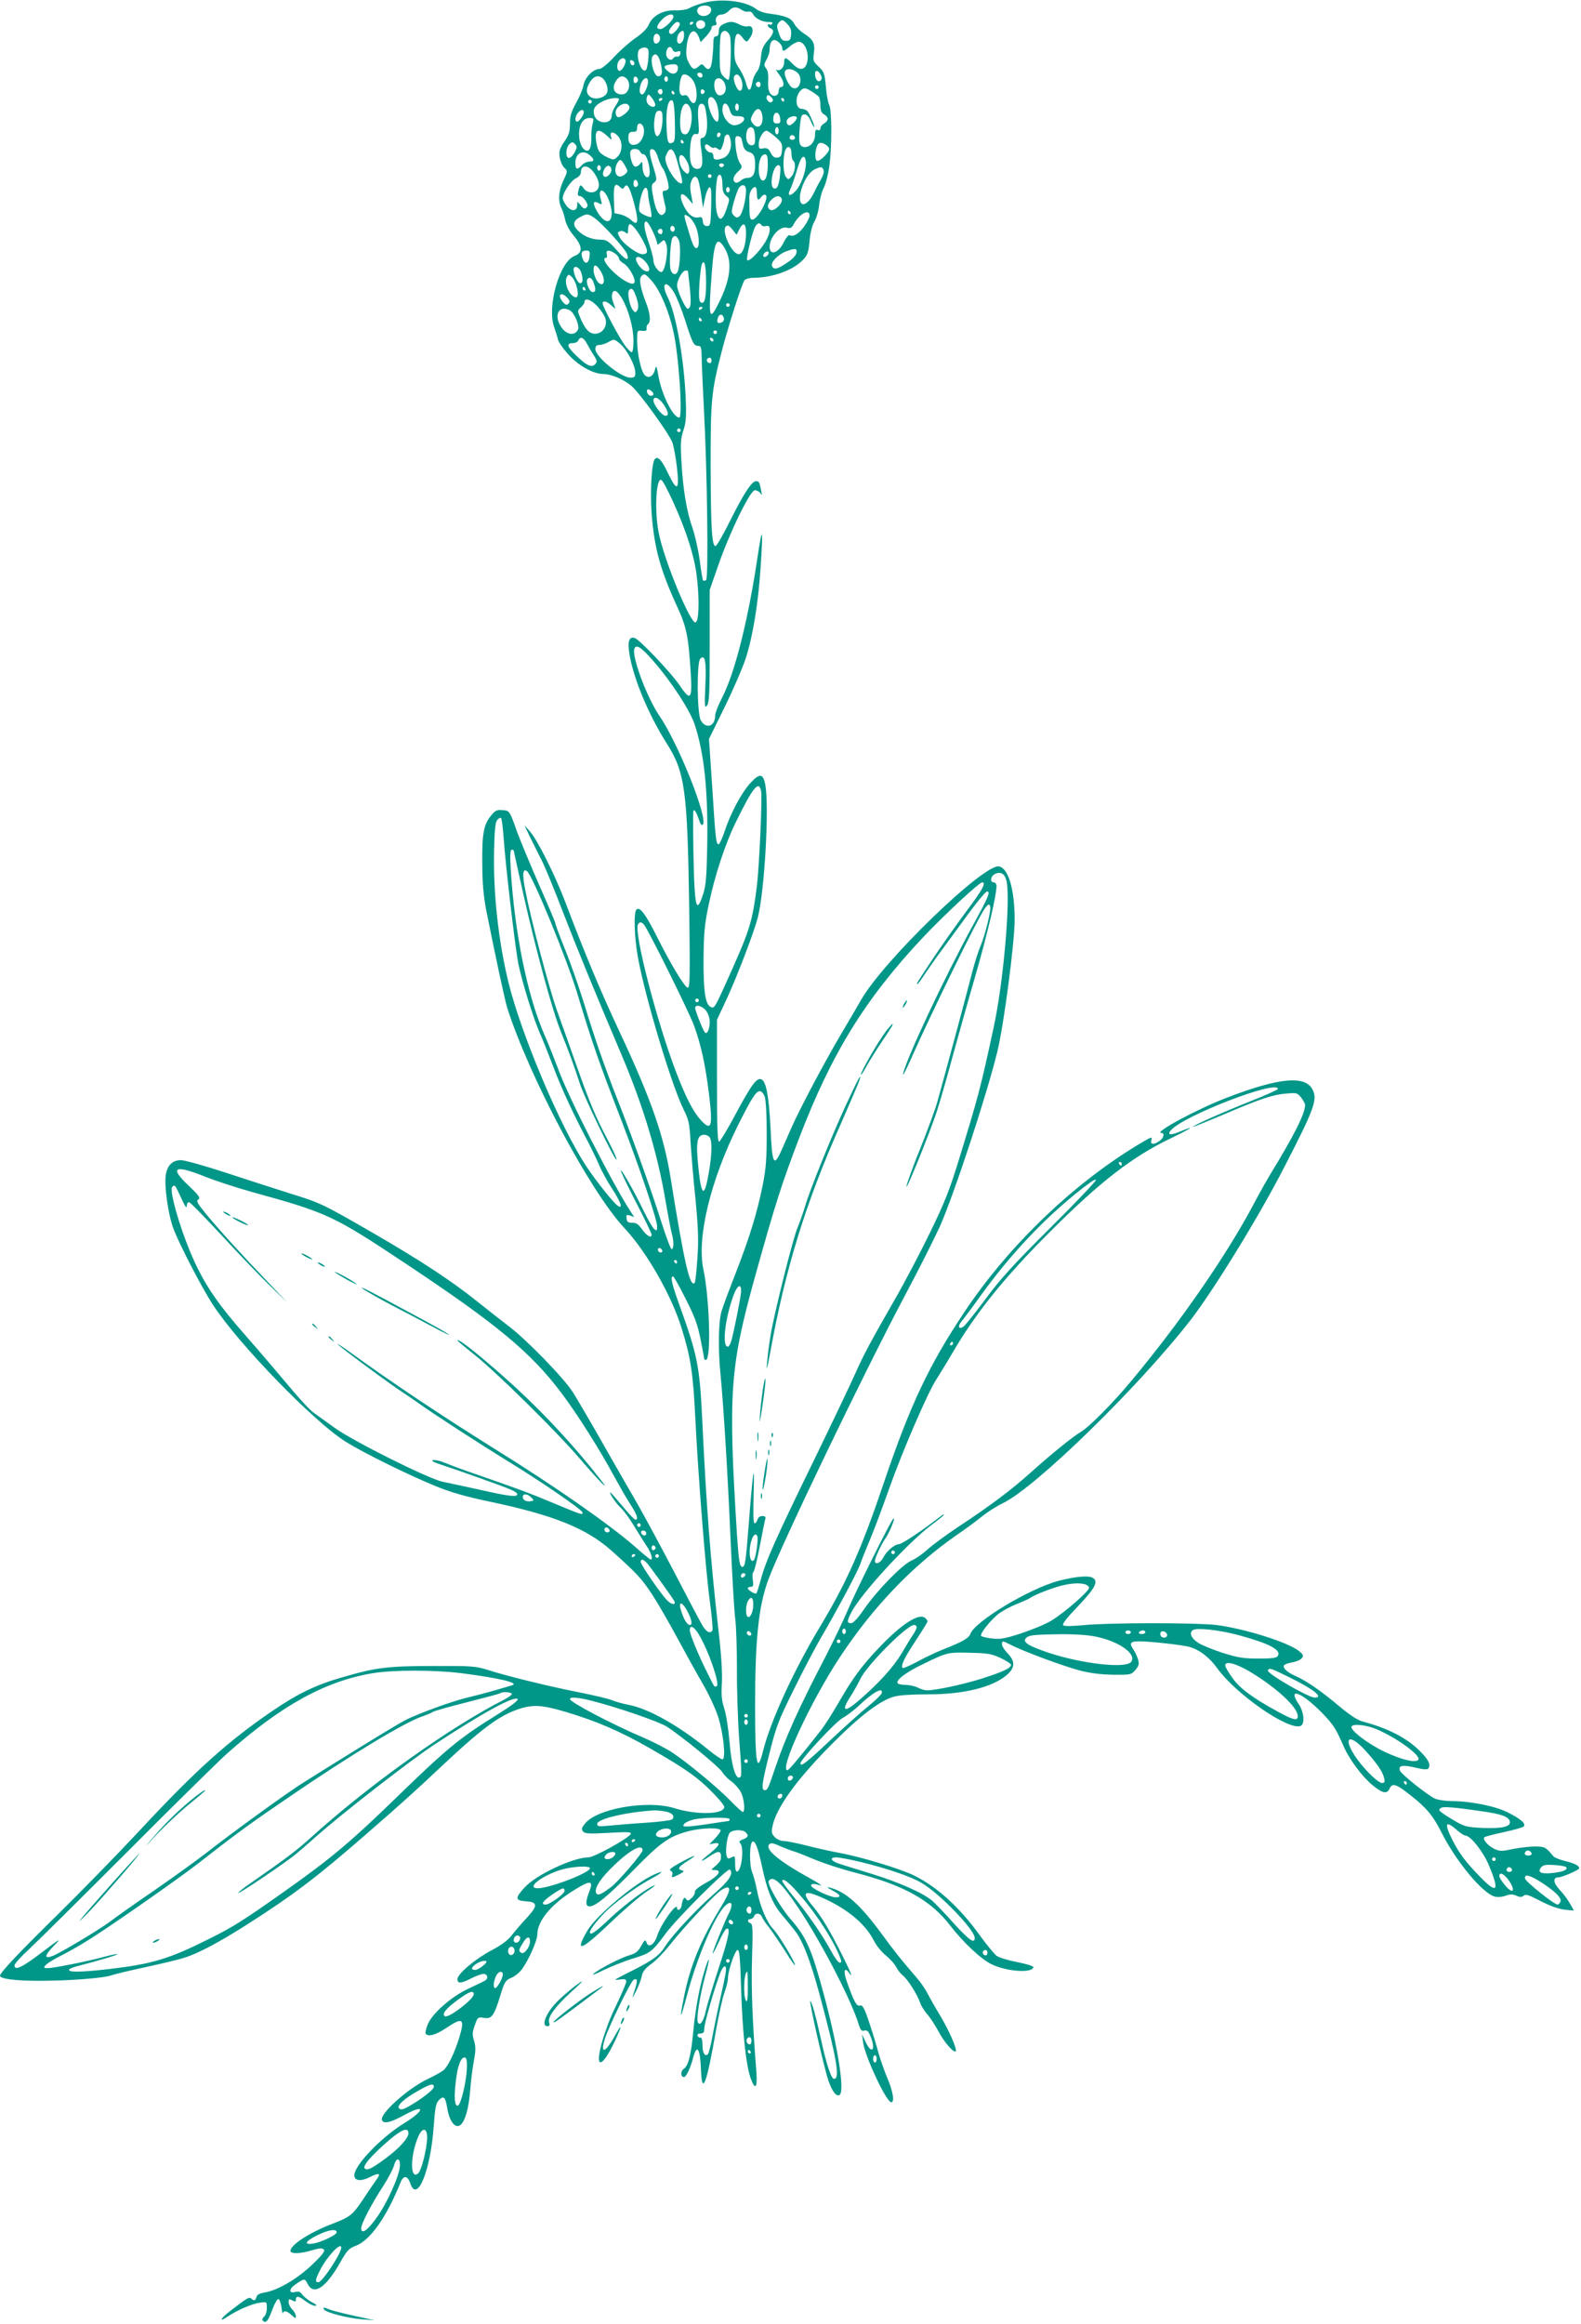 <?xml version="1.0" standalone="no"?>
<!DOCTYPE svg PUBLIC "-//W3C//DTD SVG 20010904//EN"
 "http://www.w3.org/TR/2001/REC-SVG-20010904/DTD/svg10.dtd">
<svg version="1.0" xmlns="http://www.w3.org/2000/svg"
 width="871pt" height="1280pt" viewBox="0 0 871 1280"
 preserveAspectRatio="xMidYMid meet">
<g transform="translate(0,1280) scale(0.1,-0.1)"
fill="#009688" stroke="none">
<path d="M3875 12784 c-27 -7 -62 -20 -76 -28 -15 -9 -46 -14 -80 -13 -66 2
-124 -29 -145 -79 -9 -21 -35 -48 -71 -72 -32 -22 -86 -69 -120 -106 -36 -39
-70 -66 -81 -66 -34 0 -79 -46 -87 -87 -3 -21 -22 -66 -41 -100 -27 -48 -34
-73 -34 -115 0 -43 -6 -62 -31 -98 -25 -37 -30 -52 -26 -84 3 -21 14 -48 25
-59 20 -19 20 -20 -4 -71 -27 -57 -31 -114 -10 -154 7 -15 16 -44 20 -64 4
-20 22 -56 41 -79 55 -64 58 -101 10 -119 -82 -31 -153 -279 -112 -392 8 -24
18 -54 21 -68 3 -14 28 -50 56 -81 55 -62 138 -109 194 -109 42 0 111 -29 153
-64 45 -37 211 -267 228 -315 7 -22 18 -81 24 -132 15 -132 2 -141 -49 -35
-34 72 -55 95 -72 78 -18 -18 -27 -177 -18 -302 15 -190 47 -307 140 -510 53
-114 63 -165 76 -377 8 -136 -3 -146 -63 -56 -46 68 -219 250 -246 259 -28 9
-39 -14 -32 -69 16 -132 101 -342 207 -510 102 -160 115 -255 125 -909 5 -382
4 -438 -8 -438 -16 0 -97 134 -177 295 -57 113 -88 153 -106 135 -16 -16 -11
-159 9 -266 41 -224 188 -712 254 -841 25 -50 30 -73 35 -168 4 -60 15 -202
27 -315 16 -165 18 -231 11 -333 -5 -70 -11 -130 -15 -133 -26 -27 -57 108
-132 575 -38 238 -108 438 -286 817 -103 221 -190 429 -294 704 -57 150 -153
342 -195 390 l-31 35 31 -65 c18 -36 46 -94 65 -130 18 -36 70 -162 115 -280
79 -204 183 -458 320 -780 121 -283 201 -548 245 -805 14 -82 30 -166 35 -185
13 -45 13 -90 0 -90 -5 0 -30 66 -56 148 -56 176 -151 443 -229 642 -81 205
-138 368 -196 559 -28 90 -75 225 -105 299 -30 74 -54 139 -54 145 0 6 -40
101 -89 211 -48 111 -103 242 -121 291 -43 121 -42 120 -82 123 -29 3 -40 -2
-61 -28 -42 -50 -52 -100 -50 -265 0 -107 7 -180 21 -255 47 -236 103 -498
116 -540 123 -384 456 -1010 645 -1213 123 -131 260 -371 316 -552 50 -161 63
-246 75 -485 16 -327 58 -857 81 -1023 11 -81 17 -152 14 -157 -12 -20 -34 -9
-55 27 -13 21 -82 153 -155 293 -73 140 -166 312 -206 382 -41 70 -128 222
-194 338 -66 116 -138 239 -159 272 -52 81 -259 293 -355 365 -42 32 -121 94
-176 138 -134 108 -317 228 -565 371 -282 163 -295 169 -460 220 -80 25 -240
77 -356 115 -116 38 -227 69 -247 69 -46 0 -73 -26 -83 -77 -11 -57 12 -222
41 -299 32 -86 157 -327 217 -419 139 -215 560 -649 733 -756 99 -62 343 -182
494 -244 83 -34 166 -58 300 -86 351 -74 530 -146 669 -269 143 -128 167 -155
224 -241 31 -47 93 -155 139 -240 46 -85 109 -199 141 -254 32 -55 70 -136 84
-180 30 -93 44 -235 24 -235 -7 0 -43 24 -79 54 -164 133 -326 224 -437 246
-33 6 -75 18 -94 26 -19 8 -100 27 -180 43 -163 32 -400 90 -505 124 -64 20
-89 22 -295 21 -252 0 -318 -8 -500 -61 -148 -42 -248 -90 -390 -187 -241
-164 -423 -327 -724 -651 -123 -132 -327 -341 -452 -464 -218 -214 -324 -326
-324 -343 0 -17 84 -28 215 -28 166 0 361 15 401 31 16 6 101 26 189 45 88 19
183 42 210 51 80 25 195 87 346 183 261 167 382 259 659 500 217 189 265 233
429 387 222 208 320 277 436 308 72 18 127 10 290 -42 163 -53 289 -112 479
-225 136 -81 188 -119 254 -183 45 -44 82 -88 82 -97 0 -42 -150 -46 -275 -7
-149 46 -428 -2 -493 -86 -18 -22 -20 -31 -10 -42 10 -13 34 -14 140 -8 106 6
127 5 123 -6 -10 -23 -202 -129 -233 -129 -84 0 -287 -95 -351 -165 -55 -59
-53 -73 6 -77 66 -4 67 -24 6 -90 -27 -29 -64 -72 -82 -95 -22 -29 -58 -56
-113 -85 -91 -48 -188 -130 -188 -159 0 -26 21 -24 81 7 28 14 58 24 67 22 21
-4 22 -28 2 -38 -8 -5 -50 -24 -93 -45 -93 -44 -197 -136 -221 -196 -9 -22
-14 -45 -11 -50 12 -19 55 -8 113 31 92 62 104 53 72 -53 -26 -84 -60 -155
-86 -179 -11 -9 -48 -30 -84 -47 -115 -54 -275 -199 -255 -230 12 -20 48 -11
123 30 116 64 115 26 -1 -45 -132 -81 -282 -240 -275 -291 4 -28 39 -30 88 -5
48 25 60 20 36 -12 -9 -13 -42 -60 -72 -106 -63 -94 -73 -102 -180 -143 -119
-46 -224 -114 -224 -146 0 -18 54 -17 119 3 40 12 56 13 65 4 8 -8 -8 -30 -65
-84 -80 -77 -189 -141 -262 -153 -27 -4 -41 -12 -44 -24 -6 -21 -14 -24 -29
-9 -11 11 -23 3 -118 -70 -52 -40 -62 -63 -13 -30 54 36 136 72 178 77 39 6
39 6 39 -29 0 -20 -7 -41 -15 -48 -10 -8 -12 -17 -6 -23 16 -16 29 1 52 64 12
33 27 58 33 56 6 -2 14 -23 17 -48 3 -24 7 -38 7 -31 3 18 23 15 49 -10 20
-18 23 -19 23 -5 0 9 -9 26 -20 37 -11 11 -20 29 -20 40 0 18 3 19 20 10 16
-9 20 -8 20 5 0 22 17 19 54 -10 18 -14 41 -25 52 -25 13 1 7 7 -18 20 -20 11
-43 29 -52 41 -11 16 -21 20 -40 15 -36 -9 -35 17 2 42 49 34 51 34 67 2 34
-65 100 -21 180 120 37 66 48 77 86 91 79 30 169 158 247 352 16 37 38 34 52
-8 37 -112 111 65 129 309 8 111 12 131 30 150 26 25 35 15 45 -46 9 -58 33
-98 57 -98 32 0 59 74 69 193 4 56 14 132 21 169 10 52 10 76 1 107 -12 38
-11 47 10 104 10 26 15 28 44 23 42 -8 56 11 90 122 23 76 29 85 59 98 19 7
45 28 59 46 37 49 86 159 86 193 1 77 78 169 210 249 84 52 101 49 76 -14 -21
-54 -21 -80 2 -80 33 0 103 58 247 205 148 151 193 182 302 210 70 18 173 20
173 3 0 -7 -14 -26 -31 -44 l-31 -32 26 5 c40 8 31 -12 -25 -57 -57 -45 -57
-53 -1 -15 53 36 68 33 63 -15 -1 -8 -14 -25 -29 -37 -27 -23 -27 -23 -4 -23
43 0 20 -33 -48 -70 -42 -23 -64 -41 -62 -51 1 -9 -7 -24 -19 -34 -16 -15 -22
-16 -28 -6 -7 11 -10 11 -17 0 -4 -8 -8 -23 -9 -33 0 -21 -25 -36 -25 -15 0
36 -89 -88 -110 -154 -15 -47 -47 -68 -58 -37 -7 19 -10 18 -30 -18 -16 -30
-31 -42 -64 -51 -50 -15 -162 -72 -198 -102 -14 -11 10 -3 55 20 44 21 119 51
166 65 91 28 102 36 176 136 64 87 343 364 354 353 22 -22 -5 -63 -87 -134
-92 -79 -229 -226 -269 -288 -31 -51 -69 -78 -182 -135 -51 -25 -93 -48 -93
-49 0 -2 14 -2 30 1 23 3 30 0 30 -12 0 -9 -27 -73 -61 -143 -60 -125 -104
-281 -85 -300 12 -12 45 34 83 114 41 89 43 106 2 33 -55 -101 -86 -108 -54
-12 25 73 139 307 155 317 20 12 24 -3 11 -42 -22 -67 -21 -69 4 -18 14 28 28
65 31 83 5 23 19 41 52 65 25 17 72 66 104 107 85 107 250 282 287 303 53 31
51 -2 -8 -98 -109 -178 -167 -319 -201 -484 -29 -145 -23 -144 16 4 54 202
147 421 204 483 39 42 54 18 24 -39 -24 -47 -93 -219 -88 -219 3 0 18 29 34
64 16 36 34 67 40 71 27 17 17 -39 -38 -207 -33 -101 -66 -209 -73 -241 -13
-61 -34 -91 -45 -64 -8 22 13 151 41 254 28 101 26 125 -3 31 -29 -92 -50
-209 -62 -330 -12 -134 -27 -195 -53 -213 -19 -13 -18 -45 2 -45 11 0 36 52
50 108 21 78 39 49 43 -73 6 -141 32 -70 83 225 15 85 36 178 46 205 10 28 19
62 19 76 0 43 39 159 54 159 10 0 14 -48 19 -217 7 -232 27 -421 53 -491 25
-67 37 -53 31 36 -22 278 -29 461 -24 625 5 159 4 189 -8 194 -19 7 -19 23 -1
23 8 0 16 7 20 15 7 21 35 19 43 -2 4 -10 21 -36 39 -58 17 -22 57 -80 88
-129 31 -50 56 -86 56 -80 0 18 -91 169 -120 199 -36 37 -74 128 -90 215 -7
36 -19 81 -27 100 -16 41 -14 161 3 167 15 5 30 -34 53 -142 27 -127 56 -197
104 -256 23 -27 56 -67 73 -89 45 -55 88 -166 141 -362 93 -347 112 -458 78
-458 -16 0 -42 79 -75 230 -26 118 -50 204 -56 198 -6 -7 74 -359 99 -435 21
-63 47 -96 64 -80 26 27 -11 264 -87 547 -69 256 -97 319 -183 418 -59 68
-132 195 -122 212 22 35 70 -9 163 -148 129 -193 294 -512 333 -643 10 -31 16
-38 31 -33 14 4 22 -3 33 -30 32 -76 8 -106 -26 -33 l-20 42 6 -44 c10 -76
123 -319 153 -329 22 -7 13 57 -19 131 -17 40 -39 104 -50 142 -10 39 -33 114
-51 167 -27 81 -36 96 -51 92 -18 -6 -32 20 -72 133 -20 55 -13 82 11 49 26
-36 15 -7 -37 97 -66 132 -113 211 -161 268 -72 86 -46 95 88 30 119 -59 205
-135 248 -219 14 -28 43 -64 66 -82 22 -18 48 -46 57 -64 9 -17 25 -37 35 -45
25 -17 81 -105 96 -149 6 -19 25 -49 41 -67 16 -18 43 -60 61 -93 31 -60 85
-121 95 -110 10 9 -39 120 -87 199 -25 41 -55 94 -68 119 -12 25 -41 66 -64
92 -86 100 -115 136 -186 233 -121 165 -200 236 -290 259 -17 5 -14 0 12 -14
49 -26 56 -40 21 -40 -33 1 -139 52 -135 66 4 10 15 10 52 0 14 -4 -10 12 -53
36 -176 97 -256 163 -229 190 9 9 23 7 59 -10 27 -11 59 -24 73 -28 14 -3 66
-24 116 -45 50 -21 151 -54 225 -73 271 -70 417 -152 525 -293 71 -92 169
-184 227 -212 83 -40 224 -50 230 -16 1 6 -38 18 -88 28 -49 9 -101 25 -115
35 -13 11 -55 61 -91 111 -111 155 -237 269 -363 331 -75 37 -293 103 -413
125 -48 9 -131 27 -183 41 -52 13 -107 24 -123 24 -15 0 -36 9 -48 21 -17 17
-20 28 -14 57 19 102 133 261 330 458 154 155 263 237 339 259 33 9 100 13
186 13 197 -1 358 39 436 106 47 41 48 75 5 120 -17 17 -31 40 -31 49 0 21 3
21 48 -2 64 -34 293 -119 382 -142 58 -15 117 -22 183 -23 96 -1 99 0 122 26
19 23 22 33 15 57 -5 17 -16 41 -24 53 -27 38 -20 48 29 48 61 0 231 -19 275
-30 56 -15 112 -57 155 -117 104 -145 393 -345 460 -319 25 9 19 78 -10 120
-66 97 17 66 128 -48 63 -65 75 -83 120 -186 31 -71 103 -167 158 -212 55 -45
80 -51 94 -20 15 34 37 27 117 -37 87 -68 124 -113 168 -201 79 -159 228 -339
295 -356 15 -4 43 -2 60 5 25 9 39 9 59 0 19 -9 29 -9 40 0 11 10 30 4 94 -30
53 -27 98 -43 132 -47 l51 -5 -22 39 c-12 22 -38 56 -57 76 -35 37 -38 68 -7
68 22 0 115 41 115 50 0 15 -25 27 -78 40 -29 7 -59 19 -65 27 -41 50 -47 53
-104 53 -32 -1 -87 -7 -123 -15 -57 -12 -69 -12 -98 2 -35 17 -66 53 -54 64 4
4 52 16 107 28 55 12 104 26 109 31 15 15 -16 42 -86 77 -68 35 -206 63 -311
63 -32 0 -72 6 -90 13 -38 16 -186 134 -194 154 -11 29 12 34 82 18 51 -12 70
-13 75 -4 13 20 -1 49 -47 94 -72 73 -176 126 -318 164 -26 7 -72 37 -125 82
-102 86 -185 143 -243 168 -46 20 -72 45 -63 59 3 5 23 12 44 16 22 3 45 13
53 22 12 14 10 19 -13 39 -56 48 -300 125 -458 145 -110 13 -598 13 -730 -1
-68 -6 -106 -7 -113 0 -6 6 20 40 77 99 97 102 118 139 89 160 -21 16 -93 10
-188 -14 -162 -42 -468 -226 -490 -295 -7 -21 -45 -43 -150 -84 -38 -15 -103
-46 -143 -68 -40 -21 -76 -37 -79 -34 -12 12 9 56 72 151 36 55 65 102 65 106
0 4 -6 13 -14 19 -34 28 -130 -34 -256 -167 -95 -100 -144 -167 -226 -310 -31
-53 -72 -118 -92 -143 -114 -145 -176 -219 -184 -219 -47 0 128 378 288 621
183 278 401 505 644 674 47 32 110 78 140 103 30 24 82 57 115 73 179 85 751
643 1036 1011 129 168 377 571 516 843 166 322 183 370 153 426 -42 77 -185
63 -469 -46 -163 -62 -408 -194 -363 -195 20 0 14 -28 -10 -44 -32 -23 -52
-20 -45 4 5 20 3 19 -41 -6 -370 -215 -741 -567 -990 -942 -193 -289 -297
-510 -437 -922 -129 -383 -210 -565 -360 -814 -142 -237 -269 -513 -311 -679
-33 -134 -44 -75 -44 249 0 365 19 548 73 694 68 186 526 1138 750 1560 78
146 165 319 195 385 77 173 258 722 317 965 36 148 95 601 95 724 0 168 -35
286 -87 294 -86 13 -638 -522 -759 -735 -15 -26 -64 -111 -110 -188 -91 -154
-222 -401 -271 -510 -17 -38 -42 -96 -56 -127 -44 -100 -53 -83 -62 119 -9
172 -23 252 -48 267 -26 15 -54 -22 -148 -197 -41 -77 -81 -143 -87 -145 -9
-3 -12 78 -12 334 l0 337 54 116 c59 128 149 363 171 448 37 143 63 599 42
726 -12 69 -31 71 -85 12 -49 -55 -108 -166 -141 -267 -13 -38 -27 -68 -32
-68 -14 0 -17 28 -35 312 l-18 268 87 177 c48 98 100 219 116 269 38 117 68
299 81 492 15 228 11 245 -16 67 -51 -344 -125 -640 -194 -774 -22 -42 -40
-89 -40 -102 0 -62 -53 -77 -80 -24 -20 40 -22 317 -2 337 26 26 34 -12 28
-147 -5 -116 -4 -128 9 -111 13 17 15 72 15 329 l0 308 46 132 c63 183 177
417 203 417 11 0 25 -8 31 -17 8 -14 9 -12 4 12 -9 49 -13 55 -28 55 -24 0
-66 -64 -141 -213 -38 -77 -75 -142 -82 -144 -21 -7 -27 102 -28 447 0 360 4
403 61 624 33 129 112 377 126 393 6 7 27 13 47 13 106 0 220 41 275 99 25 26
30 41 36 103 4 46 14 86 27 108 11 19 23 60 26 91 3 31 14 74 26 96 11 22 25
78 31 124 14 113 13 305 -2 332 -6 12 -15 57 -18 101 -7 71 -10 81 -40 109
-30 28 -32 34 -26 74 7 55 -4 76 -54 108 -22 14 -46 38 -55 55 -16 31 -48 44
-137 55 -26 3 -57 14 -70 24 -58 46 -193 62 -293 35z m41 -29 c9 -23 -16 -46
-45 -43 -29 3 -41 35 -19 49 21 14 58 10 64 -6z m171 -10 c12 -8 28 -12 36 -9
10 3 20 -3 27 -16 13 -24 54 -43 88 -41 13 0 20 -3 17 -9 -4 -6 -11 -8 -16 -5
-5 4 -9 1 -9 -5 0 -6 7 -13 15 -16 23 -9 18 -30 -17 -69 -25 -30 -32 -47 -36
-93 -3 -36 -11 -64 -22 -77 -10 -11 -22 -37 -25 -58 -10 -53 -22 -55 -35 -5
-6 24 -24 61 -38 82 -23 34 -27 49 -26 108 2 83 13 100 42 64 25 -32 26 -32
46 -1 21 32 13 68 -13 60 -10 -3 -31 1 -47 10 -35 18 -52 19 -87 3 -20 -10
-27 -20 -27 -40 0 -18 -5 -28 -15 -28 -11 0 -15 -10 -15 -37 0 -21 -3 -62 -6
-90 -6 -55 -20 -67 -44 -38 -12 14 -15 14 -30 0 -25 -22 -35 -19 -55 19 -14
26 -17 46 -12 91 9 85 44 110 68 48 l9 -25 30 32 c17 18 30 38 30 46 0 8 7 14
16 14 10 0 14 6 10 15 -9 24 4 45 29 45 12 0 30 9 40 20 22 24 43 25 72 5z
m-377 -37 c0 -19 -52 -68 -72 -68 -26 0 -22 19 9 52 27 29 63 38 63 16z m175
-43 c0 -23 -34 -33 -45 -14 -13 20 1 40 24 37 13 -2 21 -10 21 -23z m454 1
c16 -17 22 -33 19 -57 -2 -29 -7 -34 -28 -34 -20 0 -28 8 -39 42 -12 34 -13
44 -2 57 18 21 24 20 50 -8z m-594 5 c3 -5 -6 -22 -19 -38 -18 -20 -28 -25
-36 -17 -8 8 -5 18 10 37 22 28 35 33 45 18z m75 5 c0 -3 -4 -8 -10 -11 -5 -3
-10 -1 -10 4 0 6 5 11 10 11 6 0 10 -2 10 -4z m-52 -78 c-4 -40 -38 -54 -38
-16 0 24 16 48 33 48 4 0 7 -15 5 -32z m253 5 c10 -26 4 -231 -7 -242 -3 -3
-15 5 -27 17 -20 20 -22 33 -22 120 0 53 3 105 7 115 11 26 37 21 49 -10z
m-387 -27 c-3 -9 -12 -16 -20 -16 -18 0 -19 47 -1 53 16 5 29 -17 21 -37z
m660 -12 c9 -8 16 -22 16 -30 0 -20 8 -18 42 11 16 14 38 25 48 25 40 0 65
-83 40 -131 -15 -27 -42 -24 -75 11 -35 36 -45 38 -45 6 0 -28 -24 -51 -41
-40 -7 4 0 -9 15 -29 27 -35 30 -67 6 -67 -5 0 -10 -9 -10 -20 0 -29 -30 -38
-47 -14 -9 12 -13 37 -11 70 2 34 -2 57 -12 68 -12 16 -12 22 3 48 9 16 17 40
17 53 0 53 23 70 54 39z m-722 -84 c-2 -30 -8 -59 -13 -65 -25 -25 -61 83 -38
111 7 8 22 14 33 12 19 -3 21 -9 18 -58z m134 45 c4 -10 13 -13 26 -9 16 5 19
2 16 -13 -2 -10 -10 -17 -18 -15 -7 2 -17 -2 -21 -9 -11 -19 -39 -2 -39 24 0
37 25 52 36 22z m-66 -75 c12 -51 8 -70 -15 -70 -23 0 -47 95 -28 113 17 18
32 3 43 -43z m-195 21 c8 -14 -16 -61 -32 -61 -16 0 -17 42 -1 58 14 14 25 15
33 3z m50 -19 c0 -18 -20 -15 -23 4 -3 10 1 15 10 12 7 -3 13 -10 13 -16z
m240 -26 c0 -31 -28 -42 -53 -20 -28 23 -28 31 1 37 37 7 52 3 52 -17z m653
-22 c39 -27 21 -105 -21 -88 -20 7 -50 71 -43 90 7 18 36 18 64 -2z m133 -15
c8 -16 8 -24 0 -32 -14 -14 -31 6 -31 36 0 23 17 22 31 -4z m-651 -5 c0 -17
-22 -14 -28 4 -2 7 3 12 12 12 9 0 16 -7 16 -16z m-48 -34 c21 -39 21 -111 1
-118 -7 -2 -18 8 -25 22 -8 18 -17 25 -29 21 -12 -4 -19 1 -24 15 -6 19 1 75
12 93 11 18 47 0 65 -33z m258 21 c15 -29 13 -71 -4 -71 -16 0 -41 64 -31 80
10 16 23 12 35 -9z m-764 1 c20 -13 36 -54 30 -78 -8 -30 -61 -47 -91 -29 -27
17 -29 44 -5 83 19 31 43 40 66 24z m130 0 c35 -23 21 -92 -19 -92 -45 0 -60
37 -31 78 16 23 31 27 50 14z m69 -12 c0 -7 -6 -15 -12 -17 -8 -3 -13 4 -13
17 0 13 5 20 13 18 6 -3 12 -11 12 -18z m165 5 c0 -8 -4 -15 -10 -15 -5 0 -10
7 -10 15 0 8 5 15 10 15 6 0 10 -7 10 -15z m-110 -15 c0 -24 -20 -70 -31 -70
-16 0 -20 22 -9 55 12 37 40 48 40 15z m424 -13 c12 -33 -2 -62 -29 -62 -21 0
-36 42 -28 75 8 31 45 22 57 -13z m196 -2 c0 -8 -4 -15 -9 -15 -13 0 -22 16
-14 24 11 11 23 6 23 -9z m320 -15 c0 -5 -4 -10 -10 -10 -5 0 -10 5 -10 10 0
6 5 10 10 10 6 0 10 -4 10 -10z m2 -54 c4 -6 8 -28 8 -48 0 -27 6 -40 20 -48
11 -6 20 -17 20 -25 0 -8 -9 -19 -20 -25 -11 -6 -20 -18 -20 -26 0 -10 -6 -14
-15 -10 -11 4 -15 -2 -15 -26 0 -38 -25 -68 -55 -68 -31 0 -37 21 -29 107 6
63 9 73 26 73 12 0 24 -12 34 -35 8 -19 17 -35 19 -35 7 0 -23 70 -36 87 -6 7
-20 13 -31 13 -39 0 -40 77 -1 107 13 10 23 9 52 -9 20 -12 39 -27 43 -32z
m-862 29 c0 -8 -4 -15 -9 -15 -13 0 -22 16 -14 24 11 11 23 6 23 -9z m232 0
c0 -5 -5 -11 -11 -13 -6 -2 -11 4 -11 13 0 9 5 15 11 13 6 -2 11 -8 11 -13z
m-167 -5 c3 -5 1 -10 -4 -10 -6 0 -11 5 -11 10 0 6 2 10 4 10 3 0 8 -4 11 -10z
m-105 -67 c0 -19 -30 -13 -43 8 -6 9 -7 25 -3 35 7 18 9 18 27 -5 10 -13 19
-30 19 -38z m644 17 c-14 -14 -39 14 -29 31 5 8 12 6 23 -5 11 -11 13 -19 6
-26z m-305 -12 c13 -37 14 -98 2 -98 -22 0 -59 95 -48 124 9 23 34 9 46 -26z
m-539 25 c0 -5 -9 -21 -20 -38 -11 -16 -20 -40 -20 -52 0 -52 -84 -47 -97 5
-8 32 5 53 48 74 34 18 89 24 89 11z m240 3 c0 -3 -4 -8 -10 -11 -5 -3 -10 -1
-10 4 0 6 5 11 10 11 6 0 10 -2 10 -4z m670 -6 c0 -5 -2 -10 -4 -10 -3 0 -8 5
-11 10 -3 6 -1 10 4 10 6 0 11 -4 11 -10z m-1060 -10 c0 -5 -4 -10 -10 -10 -5
0 -10 5 -10 10 0 6 5 10 10 10 6 0 10 -4 10 -10z m458 -109 c2 -94 0 -112 -13
-117 -25 -10 -30 3 -33 94 -4 90 9 147 31 139 8 -2 13 -37 15 -116z m-251 83
c4 -10 -4 -24 -23 -40 -32 -26 -47 -26 -52 0 -8 39 61 76 75 40z m333 -3 c23
-43 6 -151 -24 -151 -23 0 -30 20 -29 76 2 79 29 118 53 75z m93 -52 c8 -69
-2 -119 -26 -119 -10 0 -11 -14 -3 -69 11 -77 5 -101 -23 -101 -28 0 -41 30
-40 87 2 78 12 108 33 105 17 -3 18 2 14 63 -7 80 -1 107 21 103 12 -2 18 -20
24 -69z m127 36 c10 -31 16 -35 46 -35 23 0 34 -5 34 -15 0 -16 -30 -35 -55
-35 -29 0 -65 46 -65 85 0 46 25 47 40 0z m50 15 c0 -11 -4 -20 -10 -20 -5 0
-10 9 -10 20 0 11 5 20 10 20 6 0 10 -9 10 -20z m-864 -54 c-9 -15 -21 -26
-26 -26 -16 0 -12 32 7 52 25 27 40 6 19 -26z m988 28 c22 -59 -11 -108 -45
-66 -16 20 -16 25 -2 52 16 33 37 39 47 14z m-544 -38 c0 -49 -14 -96 -29 -96
-14 0 -22 49 -15 96 5 34 11 44 25 44 16 0 19 -8 19 -44z m648 1 c3 -22 -1
-27 -17 -27 -15 0 -21 6 -21 23 0 46 33 49 38 4z m92 4 c0 -12 -29 -41 -40
-41 -16 0 -22 21 -10 35 14 17 50 20 50 6z m-1125 -33 c-5 -18 -8 -49 -7 -68
1 -52 -7 -80 -23 -80 -24 0 -45 42 -45 90 0 55 22 90 57 90 24 0 25 -2 18 -32z
m281 -23 c9 -36 -14 -84 -43 -91 -30 -8 -44 9 -41 46 2 19 9 25 26 24 17 0 22
5 22 23 0 31 28 30 36 -2z m608 -11 c3 -9 6 -31 6 -50 0 -27 -4 -34 -20 -34
-23 0 -36 37 -26 75 7 28 31 33 40 9z m136 -4 c0 -11 -4 -20 -10 -20 -5 0 -10
9 -10 20 0 11 5 20 10 20 6 0 10 -9 10 -20z m-947 -27 c28 -26 29 -27 23 -5
-9 29 14 30 39 2 26 -29 25 -85 -2 -112 -21 -20 -23 -20 -56 -5 -45 22 -53 33
-62 84 -11 69 9 81 58 36z m930 -8 c34 -29 38 -38 35 -72 -2 -30 -7 -39 -25
-41 -16 -2 -26 5 -37 26 -12 24 -20 28 -41 25 -22 -5 -25 -2 -25 24 0 32 25
73 43 73 7 -1 29 -16 50 -35z m-303 16 c0 -6 -4 -13 -10 -16 -5 -3 -10 1 -10
9 0 9 5 16 10 16 6 0 10 -4 10 -9z m55 -34 c8 -43 -9 -85 -40 -97 -39 -15 -55
-12 -55 10 0 11 -6 20 -14 20 -19 0 -39 27 -31 40 5 8 12 6 24 -4 10 -9 21
-13 24 -10 4 4 13 1 22 -6 12 -10 16 -8 25 15 5 14 10 32 10 39 0 7 3 16 7 19
13 14 22 6 28 -26z m355 12 c0 -5 -7 -9 -15 -9 -15 0 -20 12 -9 23 8 8 24 -1
24 -14z m-296 -1 c3 -7 7 -25 10 -40 4 -16 15 -30 29 -34 30 -9 37 -22 37 -74
0 -50 -13 -70 -44 -70 -11 0 -27 -7 -37 -16 -10 -9 -23 -13 -28 -9 -18 11 -12
35 15 60 24 23 25 25 9 49 -9 14 -19 52 -22 86 -5 52 -3 60 11 60 9 0 18 -6
20 -12z m-319 -18 c3 -5 1 -10 -4 -10 -6 0 -11 5 -11 10 0 6 2 10 4 10 3 0 8
-4 11 -10z m-599 -59 c-9 -17 -23 -31 -31 -31 -21 0 -19 54 1 75 15 14 19 15
31 2 13 -13 13 -18 -1 -46z m1402 21 c5 -17 -53 -76 -68 -67 -16 10 -7 84 12
96 14 9 49 -10 56 -29z m-208 -26 c0 -19 5 -38 10 -41 16 -10 11 -61 -8 -85
-17 -20 -19 -21 -32 -5 -15 18 -18 92 -7 138 11 40 37 35 37 -7z m-834 9 c4
-8 12 -15 20 -15 21 0 45 -106 27 -123 -13 -14 -33 17 -33 52 -1 33 -2 35 -15
17 -8 -10 -20 -16 -28 -13 -16 6 -32 71 -22 87 9 15 45 12 51 -5z m99 -33 c7
-23 18 -49 25 -57 16 -19 38 -97 33 -112 -3 -7 -11 -13 -19 -13 -17 0 -17 -8
-3 -66 9 -34 9 -47 -1 -59 -22 -27 -47 8 -61 87 -12 64 -11 72 5 83 16 13 16
17 -3 80 -26 82 -27 108 -5 103 10 -2 22 -21 29 -46z m107 -23 c28 -100 31
-119 21 -119 -32 0 -98 113 -86 147 22 62 43 53 65 -28z m-480 34 c24 -22 23
-33 -5 -33 -13 0 -32 -9 -42 -20 -26 -28 -35 -25 -35 13 0 55 43 76 82 40z
m538 -43 c7 -16 9 -37 6 -46 -6 -15 -8 -15 -26 1 -34 30 -39 113 -5 85 7 -6
18 -24 25 -40z m440 -6 c0 -30 -5 -64 -11 -75 -17 -32 -39 -5 -39 48 0 50 14
83 35 83 11 0 15 -13 15 -56z m210 7 c0 -47 -28 -122 -56 -152 -32 -34 -49
-29 -30 9 7 15 21 54 31 87 21 73 33 97 46 90 5 -4 9 -19 9 -34z m-997 -13
c18 -32 18 -33 -3 -50 -38 -31 -66 13 -40 63 15 26 22 24 43 -13z m545 1 c-2
-6 -8 -10 -13 -10 -5 0 -11 4 -13 10 -2 6 4 11 13 11 9 0 15 -5 13 -11z m-708
-52 c23 -37 25 -68 8 -85 -19 -19 -55 -14 -72 10 -18 25 -21 23 -30 -14 -5
-21 -3 -28 9 -28 8 0 22 -11 31 -26 13 -20 14 -28 5 -37 -10 -9 -17 -7 -32 12
-19 23 -19 23 -19 2 0 -35 -30 -38 -57 -7 -12 15 -23 35 -23 44 0 30 45 97 73
110 15 7 27 21 27 31 0 50 47 44 80 -12z m30 38 c0 -8 -4 -15 -10 -15 -5 0
-10 7 -10 15 0 8 5 15 10 15 6 0 10 -7 10 -15z m58 -7 c4 -22 -28 -52 -41 -39
-7 7 -7 19 1 37 13 27 35 28 40 2z m929 -34 c-6 -59 -18 -81 -36 -70 -24 15
-1 126 26 126 13 0 15 -9 10 -56z m240 29 c4 -9 -2 -30 -12 -47 -10 -17 -29
-52 -41 -78 -46 -93 -98 -79 -69 20 17 56 48 100 79 112 31 13 36 12 43 -7z
m-617 -33 c0 -5 -4 -10 -10 -10 -5 0 -10 5 -10 10 0 6 5 10 10 10 6 0 10 -4
10 -10z m60 -46 c0 -34 5 -50 21 -63 20 -16 20 -17 2 -71 -23 -69 -44 -73 -56
-10 -8 46 -3 172 8 190 13 21 25 -2 25 -46z m-128 5 c4 -19 11 -56 14 -84 l7
-50 11 54 c6 30 17 56 24 59 10 3 12 -20 10 -105 -3 -100 -4 -108 -23 -108
-14 0 -21 8 -23 26 -2 21 -8 26 -22 22 -28 -7 -58 14 -80 57 -35 68 -20 95 24
43 l23 -27 -9 50 c-7 34 -7 58 1 77 14 37 34 30 43 -14z m-339 7 c6 -15 -1
-26 -15 -26 -4 0 -8 9 -8 20 0 23 15 27 23 6z m-95 -28 c10 -10 15 -10 22 2
15 25 30 -1 55 -96 25 -98 20 -122 -19 -85 -14 13 -40 26 -58 30 l-33 7 -3 77
c-3 79 6 95 36 65z m692 -18 c0 -48 -20 -128 -36 -141 -12 -10 -18 -9 -31 4
-15 15 -15 21 1 79 10 34 22 68 28 75 19 23 38 15 38 -17z m-540 -15 c0 -13 5
-46 12 -74 6 -28 9 -53 6 -56 -2 -3 -20 2 -38 11 -31 16 -32 19 -27 59 8 56
25 98 37 90 5 -3 10 -17 10 -30z m450 20 c0 -8 -4 -15 -10 -15 -5 0 -10 7 -10
15 0 8 5 15 10 15 6 0 10 -7 10 -15z m150 -20 c0 -39 7 -43 25 -18 7 9 17 13
23 9 22 -14 -44 -136 -74 -136 -10 0 -14 13 -15 43 0 23 -1 56 -1 74 -2 31 16
63 33 63 5 0 9 -16 9 -35z m-820 -27 c11 -24 20 -60 20 -81 0 -67 -45 -58 -86
18 -20 39 -15 52 14 36 19 -10 20 -9 12 20 -18 63 13 67 40 7z m957 -4 c8 -21
-40 -69 -61 -61 -22 9 -20 33 4 57 24 24 48 26 57 4z m48 -74 c3 -5 1 -10 -4
-10 -6 0 -11 5 -11 10 0 6 2 10 4 10 3 0 8 -4 11 -10z m105 -18 c0 -10 -14
-37 -30 -60 -31 -41 -61 -59 -80 -47 -5 3 -20 -14 -32 -39 -29 -61 -78 -76
-78 -25 0 53 56 115 94 105 20 -5 28 -1 37 16 30 59 89 92 89 50z m-1187 -11
c39 -25 174 -174 182 -201 13 -42 -8 -34 -58 23 -46 51 -56 57 -90 57 -48 0
-95 20 -127 54 -27 30 -22 52 21 73 32 17 39 16 72 -6z m558 -44 c20 -44 25
-112 10 -122 -13 -8 -23 10 -44 80 -33 109 -33 109 -8 95 13 -6 31 -30 42 -53z
m-236 -29 c14 -29 25 -59 25 -67 0 -11 5 -10 20 4 19 17 20 17 31 -11 12 -32
-5 -139 -24 -151 -14 -9 -47 34 -47 61 0 13 -11 56 -25 96 -27 78 -32 120 -15
120 6 0 22 -24 35 -52z m-49 -61 c26 -51 25 -67 -7 -67 -28 0 -108 59 -125 93
-13 24 -13 28 1 33 8 4 22 1 30 -6 13 -10 15 -8 15 12 0 14 3 28 7 32 10 10
48 -37 79 -97z m564 50 c0 -65 -18 -117 -40 -117 -38 0 -97 127 -71 153 10 9
17 6 36 -17 l23 -29 16 32 c21 40 36 31 36 -22z m85 43 c4 -6 15 -8 26 -5 30
10 25 -42 -10 -96 -35 -54 -87 -104 -95 -91 -6 11 27 150 44 182 12 22 25 26
35 10z m-480 -30 c-5 -8 -11 -8 -17 -2 -6 6 -7 16 -3 22 5 8 11 8 17 2 6 -6 7
-16 3 -22z m-65 -5 c0 -8 -4 -15 -9 -15 -13 0 -22 16 -14 24 11 11 23 6 23 -9z
m91 -52 c10 -27 6 -134 -7 -168 -10 -24 -33 -17 -40 11 -8 30 0 156 10 173 12
19 26 12 37 -16z m252 -41 c43 -73 32 -172 -35 -304 -51 -103 -56 -79 -37 166
13 181 29 211 72 138z m395 -24 c-2 -14 -22 -36 -52 -55 -54 -37 -74 -41 -83
-17 -8 20 35 64 79 80 50 18 60 17 56 -8z m-1140 -20 c-4 -40 -25 -48 -38 -13
-12 32 -6 45 21 45 17 0 20 -6 17 -32z m140 16 c12 -8 22 -21 22 -28 0 -7 11
-18 24 -26 14 -7 35 -32 48 -57 29 -56 14 -71 -40 -39 -69 41 -139 126 -103
126 5 0 7 9 4 20 -7 24 13 26 45 4z m841 -10 c-6 -7 -15 -11 -21 -8 -5 3 -4
12 3 20 6 7 15 11 21 8 5 -3 4 -12 -3 -20z m-663 -49 c20 -30 11 -49 -17 -35
-25 14 -52 56 -44 70 9 14 41 -4 61 -35z m324 -100 c0 -93 -9 -123 -30 -110
-9 6 -11 32 -7 99 3 50 9 99 13 109 14 36 24 -6 24 -98z m-576 53 c20 -37 16
-71 -7 -62 -18 7 -37 48 -37 80 0 35 20 26 44 -18z m-114 6 c14 -36 12 -64 -4
-64 -13 0 -36 48 -36 76 0 24 30 15 40 -12z m590 4 c0 -2 5 -43 10 -91 9 -88
6 -117 -12 -117 -12 0 -58 100 -58 128 0 30 30 82 47 82 7 0 13 -1 13 -2z
m-612 -91 c13 -51 1 -69 -28 -42 -26 23 -40 74 -28 98 9 17 11 18 28 2 10 -9
23 -35 28 -58z m416 32 c43 -51 90 -160 115 -271 30 -128 54 -478 33 -478 -33
0 -95 122 -114 226 -11 62 -13 65 -20 37 -9 -36 -35 -50 -56 -29 -20 19 -42
119 -42 189 0 57 0 58 28 55 21 -2 26 1 24 14 -1 9 2 19 8 23 16 10 12 60 -10
115 -30 77 -41 132 -28 147 16 20 24 16 62 -28z m-324 -5 c15 -38 12 -56 -7
-52 -17 3 -37 54 -27 70 10 15 25 8 34 -18z m445 -58 c13 -22 40 -90 60 -151
40 -126 47 -140 72 -140 16 0 18 -10 19 -80 1 -44 7 -165 12 -270 18 -328 26
-931 12 -940 -6 -4 -14 -5 -17 -2 -2 3 -11 53 -18 110 -8 58 -26 138 -40 179
-32 90 -53 216 -61 368 -6 97 -4 125 11 170 15 46 17 75 12 189 -10 213 -54
455 -98 543 -41 80 -9 102 36 24z m-490 24 c3 -5 1 -10 -4 -10 -6 0 -11 5 -11
10 0 6 2 10 4 10 3 0 8 -4 11 -10z m273 -27 c19 -47 23 -77 12 -93 -9 -13 -12
-13 -24 3 -17 22 -31 92 -21 107 11 17 22 11 33 -17z m-70 -29 c35 -62 62
-160 62 -230 0 -36 -4 -64 -10 -64 -5 0 -23 18 -39 40 -33 46 -121 212 -121
229 0 18 22 13 48 -11 23 -21 25 -22 17 -3 -15 39 -17 55 -11 71 9 23 28 12
54 -32z m-303 6 c15 -16 16 -23 6 -33 -10 -9 -16 -7 -32 12 -31 38 -7 57 26
21z m169 -50 c19 -22 39 -52 42 -67 10 -39 -14 -77 -53 -81 -34 -3 -60 23 -88
92 -14 34 -14 37 5 53 11 10 20 23 20 30 0 26 39 12 74 -27z m726 10 c0 -5 -4
-10 -10 -10 -5 0 -10 5 -10 10 0 6 5 10 10 10 6 0 10 -4 10 -10z m-150 -14 c0
-3 -4 -8 -10 -11 -5 -3 -10 -1 -10 4 0 6 5 11 10 11 6 0 10 -2 10 -4z m-731
-15 c27 -15 57 -89 44 -109 -19 -32 -59 -26 -87 11 -49 65 -20 131 43 98z
m849 -44 c2 -10 -4 -20 -13 -23 -21 -9 -28 0 -20 26 8 24 28 22 33 -3z m-123
-7 c3 -5 1 -10 -4 -10 -6 0 -11 5 -11 10 0 6 2 10 4 10 3 0 8 -4 11 -10z m85
-70 c0 -5 -4 -10 -10 -10 -5 0 -10 5 -10 10 0 6 5 10 10 10 6 0 10 -4 10 -10z
m-717 -62 c10 -18 27 -48 39 -66 19 -30 19 -35 6 -49 -20 -19 -46 -7 -105 50
-49 47 -54 67 -18 67 14 0 28 7 31 15 10 24 29 17 47 -17z m698 19 c-1 -12
-15 -9 -19 4 -3 6 1 10 8 8 6 -3 11 -8 11 -12z m-513 -22 c36 -31 82 -118 82
-157 0 -24 -4 -28 -28 -28 -51 0 -192 115 -192 157 0 17 6 23 23 23 12 1 33 7
47 15 33 19 34 19 68 -10z m502 -90 c0 -8 -4 -15 -9 -15 -13 0 -22 16 -14 24
11 11 23 6 23 -9z m-320 -186 c0 -5 -6 -9 -14 -9 -15 0 -28 24 -19 34 7 7 33
-13 33 -25z m57 -58 c26 -39 29 -61 9 -61 -19 0 -66 61 -66 84 0 28 32 15 57
-23z m93 -141 c0 -5 -4 -10 -10 -10 -5 0 -10 5 -10 10 0 6 5 10 10 10 6 0 10
-4 10 -10z m-43 -391 c77 -169 121 -310 133 -425 14 -123 10 -236 -8 -242 -28
-9 -174 344 -203 493 -24 123 -15 302 14 292 7 -2 35 -55 64 -118z m-104 -884
c99 -114 199 -269 224 -345 54 -164 75 -374 69 -680 -3 -157 -7 -207 -22 -254
-29 -88 -40 -82 -47 26 -6 77 -10 348 -8 423 1 27 16 8 31 -38 8 -26 16 -35
22 -29 31 31 -135 448 -239 599 -69 101 -154 329 -138 370 10 27 39 8 108 -72z
m590 -712 c7 -36 -10 -413 -23 -521 -24 -192 -38 -239 -137 -462 -95 -212 -96
-215 -116 -207 -31 12 -42 85 -41 262 1 144 5 190 28 300 33 161 92 340 151
459 94 192 126 230 138 169z m-1419 -250 c10 -152 65 -619 82 -703 22 -104 80
-291 115 -373 17 -38 52 -126 79 -197 45 -120 115 -269 193 -416 17 -33 43
-87 57 -119 13 -32 46 -92 72 -132 48 -74 61 -112 34 -96 -22 12 -124 140
-177 221 -143 218 -357 723 -428 1012 -55 226 -84 488 -79 721 2 113 7 161 17
172 7 9 17 15 21 12 4 -2 10 -48 14 -102z m56 -77 c0 -2 23 -104 50 -227 73
-325 164 -659 211 -774 42 -104 74 -191 104 -285 22 -70 193 -425 201 -417 4
3 -18 52 -48 109 -67 127 -101 207 -177 424 -33 93 -78 221 -101 284 -42 116
-144 500 -175 662 -19 93 -15 129 9 109 32 -27 223 -492 279 -681 78 -260 120
-380 242 -695 97 -252 195 -541 195 -579 0 -25 -2 -27 -16 -15 -9 7 -33 49
-55 94 -49 102 -129 244 -129 228 0 -6 38 -86 85 -177 47 -91 85 -170 85 -176
0 -22 -26 -8 -52 28 -20 29 -33 38 -55 37 -22 0 -29 5 -31 23 -3 21 -1 23 19
17 l23 -8 -19 29 c-99 151 -344 631 -399 784 -22 58 -56 145 -78 194 -92 210
-163 559 -184 904 -5 80 -3 112 5 112 6 0 11 -2 11 -4z m2716 -173 c21 -111
-19 -557 -71 -798 -74 -343 -84 -379 -190 -725 -52 -170 -79 -240 -162 -410
-55 -113 -142 -279 -195 -370 -135 -236 -171 -303 -217 -407 -22 -50 -123
-262 -224 -470 -214 -438 -268 -560 -295 -661 -11 -40 -22 -75 -25 -78 -6 -7
-47 18 -47 28 0 5 7 8 16 8 14 0 16 7 11 40 -3 21 -1 40 4 42 4 2 20 64 34
138 14 74 28 143 31 153 4 12 0 17 -16 17 -13 0 -24 -8 -27 -20 -3 -11 -10
-20 -16 -20 -7 0 -8 53 -5 163 6 193 -4 130 -27 -168 -16 -205 -20 -235 -35
-235 -15 0 -20 32 -30 179 -49 783 -39 920 100 1421 111 399 146 508 242 760
179 468 364 767 680 1104 115 122 312 306 329 306 24 0 1 -42 -90 -163 -54
-73 -134 -186 -178 -252 -94 -142 -96 -145 -89 -145 3 0 23 26 43 58 21 31 65
94 98 138 33 45 98 134 145 198 47 64 91 116 98 116 20 0 8 -30 -80 -190 -152
-278 -366 -733 -383 -815 -4 -16 14 15 38 70 124 280 382 804 415 845 17 21
21 23 27 9 7 -19 -27 -158 -55 -224 -11 -26 -29 -83 -41 -128 -26 -104 -164
-616 -194 -722 -12 -44 -55 -160 -94 -258 -40 -98 -74 -193 -77 -210 -7 -40
125 285 166 408 16 50 55 182 85 295 31 113 89 320 130 461 66 230 115 437
115 490 0 10 -7 19 -15 19 -23 0 -18 36 8 47 32 15 55 -1 63 -44z m-1998 -236
c24 -28 251 -487 276 -557 38 -105 62 -213 82 -376 22 -181 14 -208 -46 -142
-40 43 -82 124 -134 260 -107 278 -236 777 -211 817 8 15 20 14 33 -2z m302
-417 c0 -5 -4 -10 -10 -10 -5 0 -10 5 -10 10 0 6 5 10 10 10 6 0 10 -4 10 -10z
m39 -56 c13 -16 21 -41 21 -63 0 -38 -14 -70 -26 -58 -10 9 -54 120 -54 135 0
22 38 13 59 -14z m3151 -432 c0 -4 -65 -33 -145 -65 -154 -61 -327 -138 -322
-143 1 -2 74 28 162 65 210 90 278 112 351 118 57 5 62 4 82 -22 12 -15 22
-34 22 -41 0 -47 -61 -168 -190 -379 -20 -33 -63 -109 -95 -170 -150 -282
-405 -651 -676 -975 -99 -119 -229 -250 -275 -277 -43 -25 -159 -119 -272
-220 -108 -98 -229 -188 -402 -302 -69 -46 -145 -102 -170 -125 -25 -23 -64
-51 -88 -61 -52 -23 -187 -161 -261 -267 -35 -51 -60 -78 -72 -78 -24 0 -24
11 1 59 51 101 313 386 443 483 37 27 67 52 67 55 0 3 -6 1 -12 -4 -99 -77
-218 -158 -236 -158 -26 -2 -68 -38 -88 -77 -15 -28 -44 -38 -44 -15 1 18 36
94 60 127 21 30 58 122 41 105 -17 -18 -206 -398 -251 -504 -24 -57 -79 -172
-122 -255 -148 -284 -222 -448 -280 -621 -35 -104 -40 -115 -54 -115 -22 0
-17 36 26 207 35 141 49 178 131 343 50 102 118 232 152 290 95 163 206 371
218 410 6 19 30 78 52 130 22 52 70 181 107 285 72 204 215 534 260 600 14 22
53 85 85 140 130 223 289 421 544 675 272 272 452 411 662 511 112 54 142 75
51 37 -53 -22 -74 -20 -52 6 65 79 590 282 590 228z m-2828 -39 c7 -17 12 -95
12 -203 0 -142 -4 -196 -22 -287 -31 -153 -72 -287 -147 -480 -35 -89 -71
-186 -80 -215 -17 -60 -20 -207 -5 -354 16 -169 39 -534 55 -909 9 -198 20
-394 26 -435 5 -41 9 -165 9 -275 -1 -110 5 -274 11 -365 16 -211 16 -224 4
-230 -23 -11 -46 70 -56 197 -6 70 -19 153 -29 183 -14 43 -17 74 -13 140 3
57 -3 159 -21 310 -42 374 -65 672 -86 1115 -15 324 -26 377 -129 663 -40 110
-49 152 -33 152 4 0 35 -55 69 -123 51 -100 66 -141 83 -226 11 -57 20 -105
20 -107 0 -2 4 -4 9 -4 30 0 20 340 -14 499 -37 174 39 489 192 796 74 147 98
185 119 185 8 0 20 -12 26 -27z m-304 -225 c16 -16 15 -95 -3 -196 -23 -135
-39 -135 -55 3 -18 162 -12 205 30 205 9 0 21 -5 28 -12z m2272 -148 c0 -5 -2
-10 -4 -10 -3 0 -8 5 -11 10 -3 6 -1 10 4 10 6 0 11 -4 11 -10z m-5052 -70
c55 -22 173 -61 263 -86 414 -114 446 -129 846 -395 504 -335 689 -489 858
-714 87 -116 211 -312 291 -461 27 -49 65 -116 86 -148 38 -59 47 -86 28 -86
-5 0 -37 34 -71 75 -34 41 -64 75 -66 75 -10 0 29 -59 57 -85 17 -16 49 -59
70 -95 22 -36 53 -85 69 -110 28 -40 40 -80 26 -80 -3 0 -44 33 -90 74 -139
121 -438 330 -770 536 -299 187 -562 362 -817 547 -27 19 -48 32 -48 30 0 -7
277 -212 356 -264 33 -22 80 -54 105 -72 71 -51 334 -221 469 -304 175 -106
413 -269 418 -286 6 -18 -1 -16 -168 54 -124 52 -186 75 -460 170 -52 18 -112
41 -134 50 -21 9 -48 15 -60 13 -14 -2 1 -11 44 -25 100 -33 342 -119 383
-137 20 -8 37 -20 37 -25 0 -18 -44 -13 -203 23 -84 18 -178 39 -209 45 -79
17 -492 223 -593 296 -44 32 -97 70 -117 84 -20 14 -81 80 -136 146 -55 66
-159 188 -231 270 -152 172 -222 273 -285 406 -73 155 -147 402 -127 422 14
14 15 13 50 -63 20 -45 30 -58 30 -42 1 14 6 22 14 20 7 -2 87 -84 179 -183
91 -99 210 -223 264 -275 l98 -95 -114 120 c-139 145 -268 287 -340 375 -44
54 -50 66 -37 74 13 8 3 22 -55 77 -106 100 -77 116 90 49z m4659 -282 c-199
-198 -276 -282 -354 -388 -55 -74 -110 -143 -121 -153 -28 -25 -40 -3 -14 26
10 12 60 78 109 147 107 147 213 271 338 394 109 108 288 253 293 238 2 -6
-111 -125 -251 -264z m-2140 -134 c-9 -9 -28 6 -21 18 4 6 10 6 17 -1 6 -6 8
-13 4 -17z m83 -54 c0 -5 -2 -10 -4 -10 -3 0 -8 5 -11 10 -3 6 -1 10 4 10 6 0
11 -4 11 -10z m352 -171 c-4 -38 -36 -200 -52 -261 -7 -23 -16 -38 -23 -35
-30 9 -11 162 35 285 22 59 45 65 40 11z m1168 -279 c0 -5 -5 -10 -11 -10 -5
0 -7 5 -4 10 3 6 8 10 11 10 2 0 4 -4 4 -10z m-2324 -847 c17 -17 17 -18 0
-21 -25 -5 -46 5 -46 23 0 20 24 19 46 -2z m604 -153 c0 -5 -4 -10 -10 -10 -5
0 -10 5 -10 10 0 6 5 10 10 10 6 0 10 -4 10 -10z m-172 -28 c2 -7 -3 -12 -12
-12 -9 0 -16 7 -16 16 0 17 22 14 28 -4z m202 -18 c0 -17 -22 -14 -28 4 -2 7
3 12 12 12 9 0 16 -7 16 -16z m613 -17 c5 -14 -8 -111 -18 -127 -12 -19 -25 1
-25 39 0 66 29 125 43 88z m-561 -62 c0 -5 -5 -11 -11 -13 -6 -2 -11 4 -11 13
0 9 5 15 11 13 6 -2 11 -8 11 -13z m1318 -25 c0 -5 -4 -10 -10 -10 -5 0 -10 5
-10 10 0 6 5 10 10 10 6 0 10 -4 10 -10z m-1430 -14 c0 -3 -4 -8 -10 -11 -5
-3 -10 -1 -10 4 0 6 5 11 10 11 6 0 10 -2 10 -4z m130 -6 c0 -5 -4 -10 -10
-10 -5 0 -10 5 -10 10 0 6 5 10 10 10 6 0 10 -4 10 -10z m-63 -42 c18 -22 132
-179 147 -205 14 -25 -15 -23 -40 4 -39 42 -144 195 -144 210 0 19 14 16 37
-9z m534 -71 c-13 -13 -26 -3 -16 12 3 6 11 8 17 5 6 -4 6 -10 -1 -17z m1877
-43 c12 -4 22 -12 22 -19 0 -19 -137 -138 -206 -180 -32 -20 -108 -51 -168
-71 -92 -30 -117 -34 -163 -28 -29 3 -55 10 -58 14 -7 12 49 83 93 119 23 18
69 43 103 56 34 14 66 28 73 33 20 16 120 55 171 68 57 14 100 17 133 8z
m-1828 -110 c0 -40 -16 -77 -31 -69 -12 8 -12 61 1 86 17 30 30 22 30 -17z
m-360 -44 c21 -42 26 -70 11 -70 -14 0 -30 24 -45 67 -24 67 0 69 34 3z m1260
-82 c0 -7 -9 -26 -21 -43 -11 -16 -38 -61 -61 -100 -45 -76 -125 -164 -232
-257 -84 -73 -105 -66 -52 16 20 31 45 76 56 99 36 76 256 297 296 297 8 0 14
-6 14 -12z m-1199 -42 c51 -84 116 -271 98 -282 -13 -8 -11 -11 -49 66 -51
100 -100 220 -100 241 0 32 24 21 51 -25z m809 19 c0 -8 -4 -15 -10 -15 -5 0
-10 7 -10 15 0 8 5 15 10 15 6 0 10 -7 10 -15z m2160 -20 c171 -46 240 -82
220 -115 -7 -12 -32 -15 -107 -15 -83 0 -113 5 -199 32 -55 18 -116 43 -135
56 -37 25 -49 54 -27 69 20 14 143 1 248 -27z m-2683 -1 c-9 -9 -28 6 -21 18
4 6 10 6 17 -1 6 -6 8 -13 4 -17z m2093 16 c0 -5 -7 -10 -15 -10 -8 0 -15 5
-15 10 0 6 7 10 15 10 8 0 15 -4 15 -10z m80 0 c0 -5 -9 -10 -21 -10 -11 0
-17 5 -14 10 3 6 13 10 21 10 8 0 14 -4 14 -10z m120 -16 c0 -16 -26 -19 -35
-4 -3 6 -4 14 0 20 8 13 35 1 35 -16z m-389 -9 c128 -27 224 -97 190 -139 -31
-37 -268 -10 -451 50 -113 38 -147 59 -129 80 15 18 38 21 186 23 84 1 158 -4
204 -14z m-1411 -25 c0 -5 -4 -10 -10 -10 -5 0 -10 5 -10 10 0 6 5 10 10 10 6
0 10 -4 10 -10z m883 -92 c31 -15 57 -32 57 -37 0 -18 -42 -38 -157 -75 -103
-33 -257 -66 -307 -66 -11 0 -34 7 -50 15 -15 8 -46 15 -67 15 -21 0 -40 4
-44 9 -11 18 50 63 145 108 131 63 131 63 255 60 95 -2 118 -6 168 -29z m1376
-77 c147 -89 261 -195 261 -244 0 -27 -27 -20 -109 25 -141 77 -210 128 -251
186 -22 30 -40 61 -40 69 0 27 58 12 139 -36z m216 -30 c132 -65 190 -111 138
-111 -35 0 -267 135 -258 150 9 15 12 14 120 -39z m-4568 24 c214 -27 331 -55
282 -68 -8 -2 -48 -14 -89 -26 -41 -12 -113 -31 -160 -42 -84 -21 -258 -84
-335 -122 -22 -11 -139 -81 -260 -156 -121 -75 -255 -158 -297 -185 -83 -50
-401 -281 -546 -395 -48 -37 -175 -129 -282 -203 -107 -73 -217 -151 -244
-172 -57 -43 -274 -173 -316 -189 -48 -18 -46 1 6 55 45 47 39 44 -65 -35
-110 -84 -151 -103 -151 -72 0 9 35 48 78 87 42 39 286 281 542 537 256 257
503 500 550 542 299 266 541 399 801 443 113 19 338 19 486 1z m2321 -110 c-2
-8 -35 -41 -74 -72 -40 -32 -135 -118 -212 -190 -130 -122 -162 -147 -162
-125 0 21 191 226 231 249 24 13 64 44 89 67 80 76 136 107 128 71z m-2038 -5
c0 -5 -19 -19 -42 -31 -296 -150 -744 -469 -1063 -758 -83 -75 -135 -114 -333
-252 -41 -28 -72 -53 -69 -55 5 -5 253 162 317 214 24 21 72 61 105 91 142
127 522 423 665 517 261 171 433 265 452 246 6 -6 -33 -36 -105 -81 -215 -133
-282 -188 -569 -467 -242 -235 -354 -330 -606 -508 -229 -162 -287 -199 -420
-265 -222 -111 -312 -138 -550 -166 -146 -17 -222 -19 -222 -5 0 5 19 14 43
20 116 30 227 63 224 67 -3 2 -38 -5 -78 -16 -93 -25 -273 -61 -306 -61 -22 0
-24 2 -12 16 7 9 42 31 78 49 36 18 103 55 147 83 102 61 499 338 619 431 216
169 283 217 500 365 330 226 636 411 733 443 26 9 52 20 58 25 6 4 92 29 189
53 98 25 181 47 183 50 10 9 62 5 62 -5z m434 -36 c144 -36 375 -116 418 -143
83 -53 288 -221 307 -251 10 -17 33 -40 51 -52 18 -13 41 -39 51 -58 19 -34
26 -110 11 -110 -4 0 -37 30 -72 66 -72 73 -226 201 -317 262 -32 21 -103 58
-157 81 -176 75 -406 196 -406 213 0 13 47 9 114 -8z m866 -84 c0 -5 -4 -10
-10 -10 -5 0 -10 5 -10 10 0 6 5 10 10 10 6 0 10 -4 10 -10z m0 -35 c0 -8 -4
-15 -10 -15 -5 0 -10 7 -10 15 0 8 5 15 10 15 6 0 10 -7 10 -15z m3461 -38
c110 -46 248 -145 233 -169 -13 -20 -95 0 -189 45 -92 44 -190 120 -179 138
10 16 78 9 135 -14z m-64 -113 c64 -70 100 -120 108 -156 6 -23 4 -28 -12 -28
-23 0 -111 89 -152 154 -62 99 -26 117 56 30z m-3397 -64 c0 -5 -4 -10 -10
-10 -5 0 -10 5 -10 10 0 6 5 10 10 10 6 0 10 -4 10 -10z m248 -92 c-6 -18 -28
-21 -28 -4 0 9 7 16 16 16 9 0 14 -5 12 -12z m3382 -28 c0 -5 -2 -10 -4 -10
-3 0 -8 5 -11 10 -3 6 -1 10 4 10 6 0 11 -4 11 -10z m-3440 -68 c0 -13 -12
-22 -22 -16 -10 6 -1 24 13 24 5 0 9 -4 9 -8z m3853 -88 c109 -15 150 -30 155
-57 6 -28 -43 -39 -150 -35 -92 5 -100 7 -167 47 -39 23 -71 45 -71 50 0 24
33 24 233 -5z m-4500 -1 c39 -6 58 -26 40 -44 -5 -5 -74 -14 -154 -19 -79 -5
-170 -13 -201 -16 -49 -5 -58 -3 -58 10 0 28 158 65 315 75 11 0 37 -2 58 -6z
m527 -23 c0 -5 -4 -10 -10 -10 -5 0 -10 5 -10 10 0 6 5 10 10 10 6 0 10 -4 10
-10z m-170 -20 c0 -5 -3 -10 -7 -10 -5 0 -51 -7 -103 -15 -52 -8 -108 -15
-124 -15 -24 0 -26 2 -16 15 6 8 30 18 53 24 58 12 197 13 197 1z m4007 -60
c18 -16 39 -30 46 -30 28 0 97 -87 128 -160 62 -147 49 -166 -47 -67 -80 82
-115 129 -153 204 -46 92 -38 109 26 53z m-4332 0 c11 -17 -15 -40 -46 -40
-30 0 -42 10 -31 26 14 22 66 31 77 14z m413 -12 c18 -18 15 -27 -15 -39 -20
-7 -23 -13 -15 -21 22 -22 9 -147 -16 -156 -8 -2 -12 11 -12 43 0 43 -1 45
-20 35 -16 -9 -22 -8 -26 5 -10 24 1 112 16 130 15 18 71 20 88 3z m-608 -42
c0 -3 -4 -8 -10 -11 -5 -3 -10 -1 -10 4 0 6 5 11 10 11 6 0 10 -2 10 -4z m-40
-26 c0 -5 -2 -10 -4 -10 -3 0 -8 5 -11 10 -3 6 -1 10 4 10 6 0 11 -4 11 -10z
m80 -31 c0 -16 -136 -175 -173 -202 -56 -43 -76 -50 -83 -32 -11 26 27 83 101
153 88 85 155 119 155 81z m4898 -17 c2 -7 -6 -12 -17 -12 -21 0 -27 11 -14
24 9 9 26 2 31 -12z m-5048 0 c0 -14 -23 -32 -42 -32 -21 0 -23 11 -6 28 13
13 48 16 48 4z m1350 -47 c144 -35 275 -79 336 -115 97 -55 294 -259 294 -304
0 -34 -30 -13 -114 79 -47 53 -101 109 -120 126 -49 42 -180 101 -336 149 -74
23 -153 47 -174 54 -48 15 -59 36 -19 36 15 0 75 -11 133 -25z m3500 15 c0 -5
-4 -10 -10 -10 -5 0 -10 5 -10 10 0 6 5 10 10 10 6 0 10 -4 10 -10z m387 -43
c14 -14 -14 -27 -74 -33 -65 -7 -85 4 -62 32 10 12 27 15 71 12 32 -2 61 -7
65 -11z m-5377 -7 c0 -25 -222 -110 -287 -110 -66 0 16 66 125 101 61 19 162
25 162 9z m5080 -11 c0 -5 -7 -9 -15 -9 -15 0 -20 12 -9 23 8 8 24 -1 24 -14z
m-5055 -19 c3 -5 1 -10 -4 -10 -6 0 -11 5 -11 10 0 6 2 10 4 10 3 0 8 -4 11
-10z m5040 -41 c37 -56 19 -74 -24 -22 -17 20 -31 43 -31 50 0 26 28 12 55
-28z m180 -9 c76 -50 109 -84 102 -104 -4 -9 -11 -16 -16 -16 -19 0 -176 126
-179 143 -6 28 27 20 93 -23z m-4086 -70 c94 -108 186 -253 221 -346 7 -18 6
-24 -4 -24 -7 0 -28 28 -46 62 -46 85 -130 208 -206 299 -35 43 -64 82 -64 88
0 22 39 -8 99 -79z m-339 40 c0 -5 -4 -10 -10 -10 -5 0 -10 5 -10 10 0 6 5 10
10 10 6 0 10 -4 10 -10z m-960 -15 c0 -16 -81 -75 -104 -75 -29 0 -16 19 36
55 58 39 68 42 68 20z m1030 -9 c0 -3 -4 -8 -10 -11 -5 -3 -10 -1 -10 4 0 6 5
11 10 11 6 0 10 -2 10 -4z m0 -96 c0 -11 -4 -20 -9 -20 -14 0 -23 18 -16 30
10 17 25 11 25 -10z m-103 -76 c-9 -9 -28 6 -21 18 4 6 10 6 17 -1 6 -6 8 -13
4 -17z m-1174 -70 c9 -10 -4 -34 -19 -34 -8 0 -14 6 -14 13 0 22 19 35 33 21z
m57 -28 c0 -30 -33 -72 -48 -62 -16 10 -15 16 8 54 23 38 40 41 40 8z m1200
-31 c0 -8 -4 -15 -10 -15 -5 0 -10 7 -10 15 0 8 5 15 10 15 6 0 10 -7 10 -15z
m-1285 -21 c0 -10 -8 -20 -17 -22 -18 -3 -26 27 -11 42 12 11 28 0 28 -20z
m2605 -9 c0 -8 -4 -15 -9 -15 -13 0 -22 16 -14 24 11 11 23 6 23 -9z m-1420
-45 c0 -5 -4 -10 -10 -10 -5 0 -10 5 -10 10 0 6 5 10 10 10 6 0 10 -4 10 -10z
m-1340 -5 c0 -11 -46 -45 -62 -45 -25 0 -23 14 5 33 21 15 57 23 57 12z m1320
-44 c0 -11 -11 -66 -24 -123 -13 -57 -34 -155 -46 -218 -11 -63 -25 -119 -30
-124 -16 -16 -30 6 -30 50 0 27 -4 43 -11 41 -6 -1 -14 4 -16 11 -3 7 4 12 16
12 16 0 21 6 21 28 0 26 53 212 86 300 16 44 34 56 34 23z m-1230 -27 c0 -19
-31 -74 -42 -74 -12 0 -10 35 4 65 12 28 38 34 38 9z m1350 -71 c0 -61 -3 -83
-10 -73 -17 27 -12 160 7 160 2 0 3 -39 3 -87z m-1510 -37 c0 -27 -140 -134
-159 -121 -19 11 6 43 71 90 62 46 88 55 88 31z m1530 -256 c0 -11 -4 -20 -9
-20 -14 0 -23 18 -16 30 10 17 25 11 25 -10z m-5 -60 c3 -5 1 -10 -4 -10 -6 0
-11 5 -11 10 0 6 2 10 4 10 3 0 8 -4 11 -10z m695 -40 c0 -11 -4 -20 -10 -20
-5 0 -10 9 -10 20 0 11 5 20 10 20 6 0 10 -9 10 -20z m-2258 -56 c-3 -70 -33
-196 -49 -201 -18 -6 -23 40 -12 133 10 89 30 139 52 131 8 -3 11 -25 9 -63z
m-182 -98 c0 -15 -67 -67 -137 -107 -32 -18 -45 -21 -54 -12 -15 15 24 52 106
98 66 38 85 42 85 21z m-140 -256 c0 -26 -48 -80 -123 -136 -78 -58 -104 -71
-118 -57 -13 13 37 71 134 155 70 60 107 74 107 38z m103 -30 c-3 -64 -32
-177 -50 -191 -46 -39 -43 107 4 209 23 49 49 39 46 -18z m-150 -151 c-3 -53
-70 -203 -127 -282 -52 -73 -86 -96 -86 -59 0 24 57 134 122 233 27 42 54 93
59 113 13 46 35 42 32 -5z m-348 -364 c0 -14 -85 -55 -129 -62 -57 -9 -44 14
27 48 60 29 102 34 102 14z m25 -85 c0 -32 -105 -190 -126 -190 -20 0 -17 14
10 68 40 77 116 157 116 122z"/>
<path d="M4980 7270 c-6 -11 -8 -20 -6 -20 3 0 10 9 16 20 6 11 8 20 6 20 -3
0 -10 -9 -16 -20z"/>
<path d="M4883 7123 c-46 -60 -151 -243 -139 -243 2 0 19 26 36 58 18 31 54
89 80 127 57 85 62 95 56 95 -2 0 -17 -17 -33 -37z"/>
<path d="M4661 6715 c-81 -176 -200 -470 -226 -560 -10 -33 -28 -85 -41 -116
-26 -62 -125 -457 -148 -589 -8 -47 -17 -116 -20 -155 -5 -53 0 -39 18 60 83
458 195 821 386 1250 53 121 100 230 104 243 17 54 -6 11 -73 -133z"/>
<path d="M4202 5145 c-6 -44 -14 -111 -16 -150 -4 -47 1 -28 14 60 11 72 19
139 17 150 -1 11 -8 -16 -15 -60z"/>
<path d="M4173 4885 c0 -22 2 -30 4 -17 2 12 2 30 0 40 -3 9 -5 -1 -4 -23z"/>
<path d="M4251 4894 c0 -11 3 -14 6 -6 3 7 2 16 -1 19 -3 4 -6 -2 -5 -13z"/>
<path d="M4242 4850 c0 -14 2 -19 5 -12 2 6 2 18 0 25 -3 6 -5 1 -5 -13z"/>
<path d="M4163 4785 c0 -22 2 -30 4 -17 2 12 2 30 0 40 -3 9 -5 -1 -4 -23z"/>
<path d="M4232 4800 c0 -14 2 -19 5 -12 2 6 2 18 0 25 -3 6 -5 1 -5 -13z"/>
<path d="M4211 4685 c-8 -48 -11 -88 -9 -91 3 -2 10 34 18 82 7 47 10 87 8 90
-3 2 -10 -34 -17 -81z"/>
<path d="M4192 4560 c0 -14 2 -19 5 -12 2 6 2 18 0 25 -3 6 -5 1 -5 -13z"/>
<path d="M1230 6126 c0 -3 9 -10 20 -16 11 -6 20 -8 20 -6 0 3 -9 10 -20 16
-11 6 -20 8 -20 6z"/>
<path d="M1280 6095 c0 -7 81 -47 86 -43 2 3 -17 14 -41 26 -25 12 -45 20 -45
17z"/>
<path d="M1660 5896 c0 -3 14 -12 30 -21 17 -9 30 -13 30 -11 0 3 -13 12 -30
21 -16 9 -30 13 -30 11z"/>
<path d="M1750 5846 c0 -3 9 -10 20 -16 11 -6 20 -8 20 -6 0 3 -9 10 -20 16
-11 6 -20 8 -20 6z"/>
<path d="M1845 5793 c6 -5 37 -25 70 -43 33 -18 56 -28 50 -23 -5 6 -37 26
-70 44 -33 18 -55 28 -50 22z"/>
<path d="M2000 5701 c14 -11 86 -52 160 -91 74 -38 178 -93 230 -121 52 -28
91 -46 85 -41 -5 6 -86 52 -180 102 -274 148 -321 172 -295 151z"/>
<path d="M1720 5506 c0 -2 8 -10 18 -17 15 -13 16 -12 3 4 -13 16 -21 21 -21
13z"/>
<path d="M1810 5436 c0 -2 8 -10 18 -17 15 -13 16 -12 3 4 -13 16 -21 21 -21
13z"/>
<path d="M2520 5417 c0 -2 42 -38 93 -78 122 -97 454 -424 582 -574 108 -126
177 -195 110 -110 -135 173 -297 348 -459 498 -171 157 -326 282 -326 264z"/>
<path d="M1073 2902 c-81 -65 -158 -139 -223 -215 -62 -71 -61 -71 14 10 42
44 116 114 164 154 109 90 107 89 100 89 -3 0 -28 -17 -55 -38z"/>
<path d="M614 2423 c-176 -198 -226 -259 -119 -148 76 80 279 315 272 315 -2
0 -71 -75 -153 -167z"/>
<path d="M850 2110 c-8 -5 -10 -10 -5 -10 6 0 17 5 25 10 8 5 11 10 5 10 -5 0
-17 -5 -25 -10z"/>
<path d="M3746 2540 c-47 -26 -63 -39 -52 -43 9 -4 13 -13 10 -22 -8 -19 -1
-19 39 2 25 13 28 18 15 21 -29 6 -21 20 30 52 65 41 41 35 -42 -10z"/>
<path d="M3603 2475 c-103 -45 -321 -228 -368 -310 -71 -124 -36 -111 128 45
75 72 165 149 199 171 35 23 54 39 44 35 -42 -15 -156 -99 -243 -180 -84 -80
-113 -99 -113 -78 0 17 58 88 106 131 68 60 165 128 238 167 62 34 67 45 9 19z"/>
<path d="M3669 2328 c-32 -44 -62 -98 -56 -98 2 0 25 32 51 70 51 77 54 95 5
28z"/>
<path d="M3165 1859 c-22 -17 -62 -51 -89 -77 -65 -63 -99 -142 -60 -142 11 0
14 6 9 21 -9 28 33 86 119 165 77 70 82 78 21 33z"/>
<path d="M3251 1820 c-62 -40 -201 -148 -201 -157 0 -7 19 6 145 100 132 99
130 97 124 97 -2 0 -33 -18 -68 -40z"/>
<path d="M3456 1745 c-9 -26 -7 -32 5 -12 6 10 9 21 6 23 -2 3 -7 -2 -11 -11z"/>
<path d="M3426 1675 c-9 -26 -7 -32 5 -12 6 10 9 21 6 23 -2 3 -7 -2 -11 -11z"/>
<path d="M1785 80 c10 -17 130 -48 206 -54 l74 -6 -110 24 c-60 13 -123 29
-138 35 -35 14 -40 14 -32 1z"/>
</g>
</svg>
